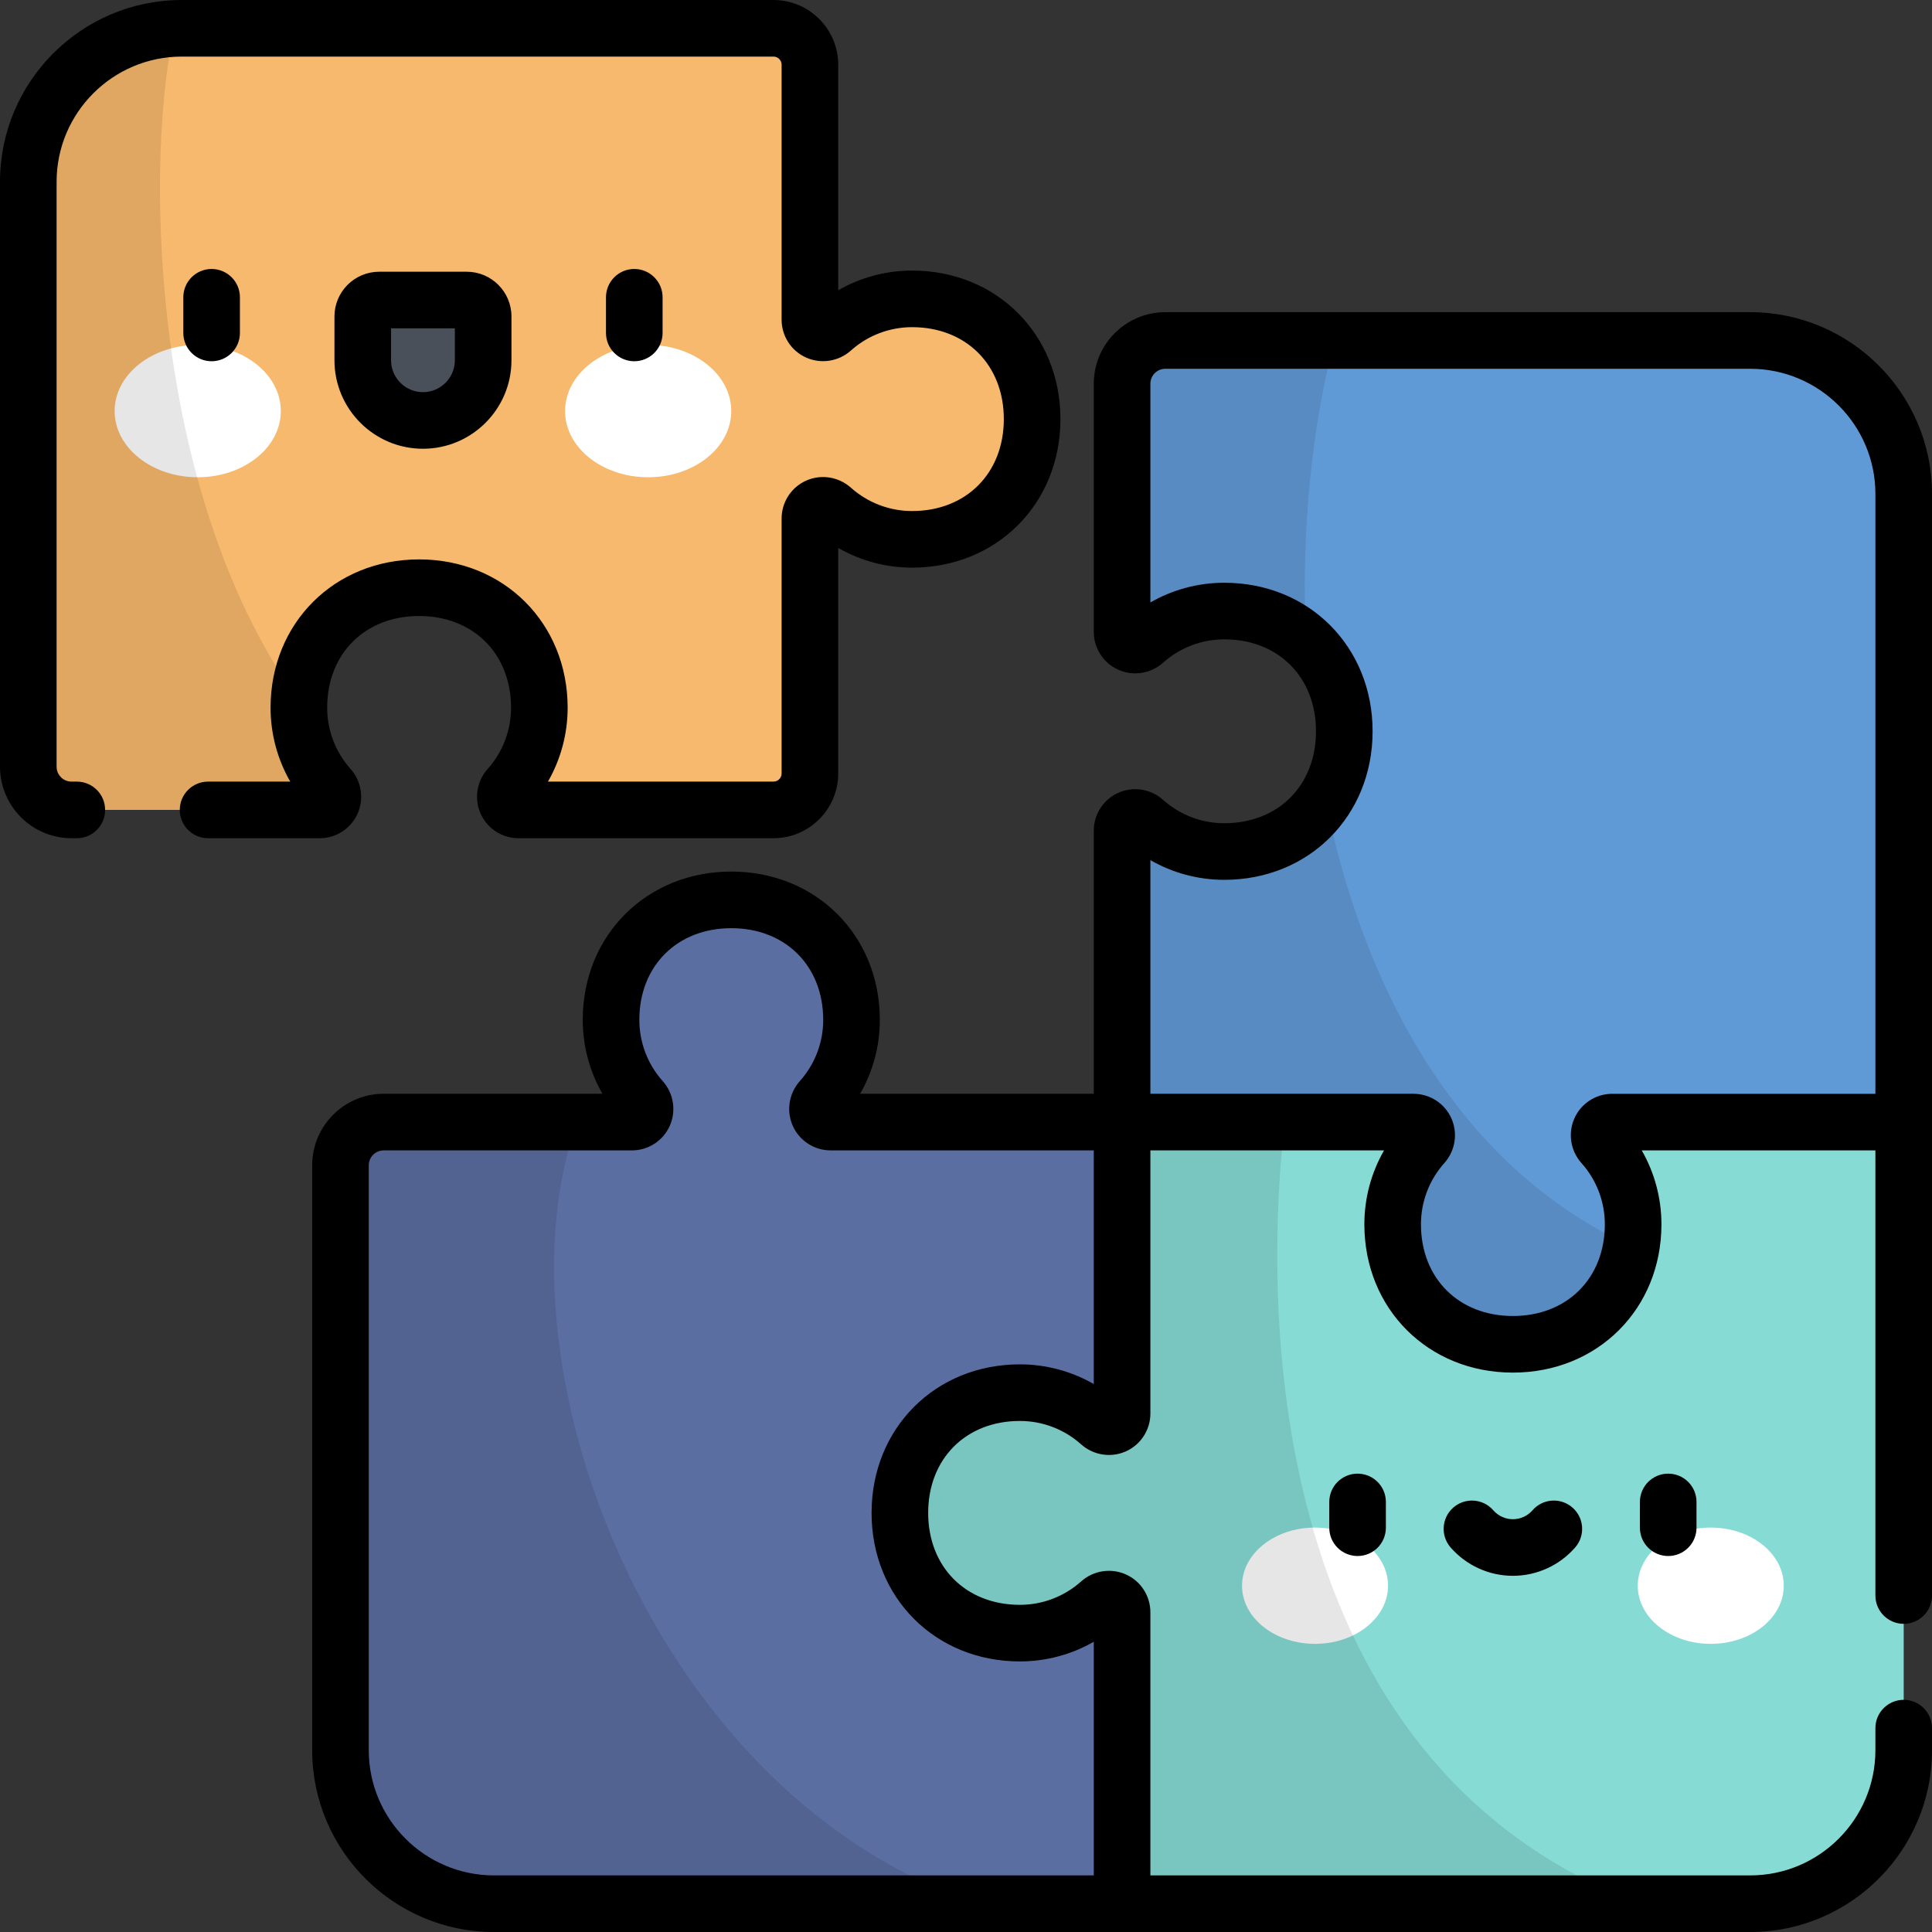 <?xml version="1.0" encoding="iso-8859-1"?>
<!-- Generator: Adobe Illustrator 19.0.0, SVG Export Plug-In . SVG Version: 6.00 Build 0)  -->
<svg version="1.1" id="Capa_1" xmlns="http://www.w3.org/2000/svg" xmlns:xlink="http://www.w3.org/1999/xlink" x="0px" y="0px"
	 viewBox="0 0 512 512" style="enable-background:new 0 0 512 512;" xml:space="preserve">
<rect x="0" y="0" width="512" height="512" fill="#333333" stroke="none"/>
<path style="fill:#5B6EA2;" d="M297.365,504.5H130.907c-22.465,0-40.677-18.212-40.677-40.677v-155.01
	c0-6.323,5.126-11.449,11.449-11.449h65.787c3.045,0,4.605-3.59,2.574-5.859c-5.041-5.635-8.107-13.072-8.107-21.228
	c0-18.271,13.413-31.801,31.864-31.801s31.864,13.529,31.864,31.801c0,8.156-3.066,15.594-8.107,21.228
	c-2.03,2.269-0.47,5.859,2.574,5.859h77.236L297.365,504.5L297.365,504.5z"/>
<path style="fill:#86DBD5;" d="M504.5,297.365v166.458c0,22.466-18.212,40.677-40.677,40.677H297.365v-77.236
	c0-3.045-3.59-4.605-5.859-2.574c-5.635,5.041-13.072,8.107-21.228,8.107c-18.271,0-31.801-13.413-31.801-31.864
	c0-18.451,13.529-31.864,31.801-31.864c8.156,0,15.594,3.066,21.228,8.107c2.269,2.03,5.859,0.47,5.859-2.574v-77.236L504.5,297.365
	L504.5,297.365z"/>
<path style="fill:#609AD6;" d="M427.264,297.365H504.5V130.907c0-22.466-18.212-40.677-40.677-40.677h-155.01
	c-6.323,0-11.449,5.126-11.449,11.449v65.787c0,3.045,3.59,4.604,5.859,2.574c5.635-5.041,13.072-8.107,21.228-8.107
	c18.271,0,31.801,13.413,31.801,31.864s-13.53,31.864-31.801,31.864c-8.156,0-15.594-3.066-21.229-8.107
	c-2.269-2.03-5.859-0.47-5.859,2.574v77.236H374.6c3.045,0,4.604,3.59,2.574,5.859c-5.041,5.635-8.107,13.073-8.107,21.228
	c0,18.271,13.413,31.801,31.864,31.801c18.451,0,31.864-13.53,31.864-31.801c0-8.156-3.066-15.594-8.107-21.228
	C422.66,300.954,424.22,297.365,427.264,297.365z"/>
<path style="fill:#F7B96D;" d="M214.635,84.736V17.157c0-5.334-4.324-9.657-9.657-9.657h-156.8C25.712,7.5,7.5,25.712,7.5,48.178
	v155.009c0,6.323,5.126,11.449,11.449,11.449h65.787c3.049,0,4.598-3.595,2.566-5.868c-5.036-5.634-8.099-13.068-8.099-21.219
	c0-18.271,13.413-31.801,31.864-31.801s31.864,13.529,31.864,31.801c0,8.152-3.063,15.586-8.099,21.219
	c-2.032,2.273-0.483,5.868,2.566,5.868h67.579c5.333,0,9.657-4.324,9.657-9.657V137.4c0-3.049,3.595-4.598,5.868-2.566
	c5.633,5.036,13.068,8.099,21.219,8.099c18.271,0,31.801-13.413,31.801-31.864s-13.529-31.864-31.801-31.864
	c-8.151,0-15.586,3.063-21.219,8.099C218.23,89.334,214.635,87.785,214.635,84.736z"/>
<g>
	<ellipse style="fill:#FFFFFF;" cx="52.4" cy="108.94" rx="22.02" ry="17.538"/>
	<ellipse style="fill:#FFFFFF;" cx="171.77" cy="108.94" rx="22.02" ry="17.538"/>
</g>
<path style="fill:#495059;" d="M112.087,111.424L112.087,111.424c-8.812,0-15.956-7.144-15.956-15.956v-11.6
	c0-2.406,1.95-4.356,4.356-4.356h23.201c2.406,0,4.356,1.95,4.356,4.356v11.6C128.043,104.28,120.899,111.424,112.087,111.424z"/>
<path style="opacity:0.1;enable-background:new    ;" d="M18.949,214.635h65.787c3.049,0,4.598-3.595,2.566-5.868
	c-5.036-5.634-8.099-13.068-8.099-21.219c0-0.575,0.014-1.144,0.04-1.709C38.442,129.038,38.781,38.704,46.322,7.547
	C24.718,8.517,7.5,26.334,7.5,48.177v155.009C7.5,209.51,12.626,214.635,18.949,214.635z"/>
<path style="opacity:0.1;enable-background:new    ;" d="M297.365,101.678v65.787c0,3.045,3.59,4.604,5.859,2.574
	c5.635-5.041,13.073-8.107,21.228-8.107c8.559,0,16.077,2.944,21.652,7.969c-1.361-28.582,1.484-56.435,7.523-79.672h-44.813
	C302.49,90.229,297.365,95.355,297.365,101.678z"/>
<path style="opacity:0.1;enable-background:new    ;" d="M377.175,303.223c-5.041,5.635-8.107,13.073-8.107,21.228
	c0,18.271,13.413,31.801,31.864,31.801c16.417,0,28.836-10.715,31.377-25.947c-45.833-21.084-70.955-67.991-81.115-118.617
	c-5.54,8.607-15.191,13.973-26.743,13.973c-8.156,0-15.594-3.066-21.228-8.107c-2.269-2.03-5.859-0.47-5.859,2.574v77.236H374.6
	C377.645,297.365,379.205,300.954,377.175,303.223z"/>
<g>
	<ellipse style="fill:#FFFFFF;" cx="348.5" cy="420.23" rx="19.348" ry="15.408"/>
	<ellipse style="fill:#FFFFFF;" cx="453.37" cy="420.23" rx="19.348" ry="15.408"/>
</g>
<path style="opacity:0.1;enable-background:new    ;" d="M259.279,504.5c-86.657-28.366-129.18-143.867-106.325-207.135h-51.276
	c-6.323,0-11.449,5.126-11.449,11.449v155.009c0,22.465,18.212,40.677,40.677,40.677H259.279z"/>
<path style="opacity:0.1;enable-background:new    ;" d="M434.43,504.5c-94.721-35.994-100.736-147.206-93.981-207.135h-43.084
	V374.6c0,3.045-3.59,4.604-5.859,2.574c-5.635-5.041-13.072-8.107-21.228-8.107c-18.271,0-31.801,13.413-31.801,31.864
	c0,18.451,13.529,31.864,31.801,31.864c8.156,0,15.594-3.066,21.228-8.107c2.269-2.03,5.859-0.47,5.859,2.574V504.5H434.43z"/>
<path d="M135.543,95.468V83.867c0-6.537-5.318-11.855-11.856-11.855h-23.2c-6.537,0-11.855,5.318-11.855,11.855v11.601
	c0,12.934,10.522,23.456,23.456,23.456S135.543,108.401,135.543,95.468z M103.631,95.468v-8.456h16.912v8.456
	c0,4.663-3.793,8.456-8.456,8.456S103.631,100.131,103.631,95.468z M56.081,95.734c4.142,0,7.5-3.357,7.5-7.5v-9.453
	c0-4.143-3.358-7.5-7.5-7.5c-4.143,0-7.5,3.357-7.5,7.5v9.453C48.581,92.377,51.938,95.734,56.081,95.734z M94.755,215.651
	c1.775-3.967,1.045-8.631-1.861-11.882c-3.992-4.466-6.19-10.227-6.19-16.222c0-14.308,10.019-24.301,24.364-24.301
	s24.364,9.993,24.364,24.301c0,5.995-2.198,11.756-6.191,16.223c-2.905,3.251-3.635,7.915-1.859,11.882
	c1.763,3.939,5.695,6.483,10.019,6.483h67.579c9.461,0,17.157-7.696,17.157-17.157v-59.765c5.917,3.398,12.655,5.218,19.587,5.218
	c22.405,0,39.301-16.923,39.301-39.364s-16.896-39.364-39.301-39.364c-6.932,0-13.669,1.818-19.587,5.218V17.157
	C222.136,7.696,214.439,0,204.979,0H48.178C21.612,0,0,21.612,0,48.178v155.009c0,10.448,8.501,18.949,18.949,18.949h1.412
	c4.143,0,7.5-3.357,7.5-7.5s-3.357-7.5-7.5-7.5h-1.412c-2.178,0-3.949-1.771-3.949-3.949V48.178C15,29.884,29.884,15,48.178,15
	h156.801c1.189,0,2.157,0.968,2.157,2.157v67.578c0,4.325,2.546,8.259,6.485,10.021c3.967,1.773,8.631,1.044,11.88-1.862
	c4.466-3.992,10.226-6.19,16.222-6.19c14.308,0,24.301,10.019,24.301,24.364s-9.993,24.364-24.301,24.364
	c-5.995,0-11.756-2.198-16.222-6.19c-3.252-2.906-7.914-3.635-11.881-1.861c-3.939,1.763-6.484,5.695-6.484,10.02v67.579
	c0,1.189-0.968,2.157-2.157,2.157h-59.765c3.398-5.918,5.218-12.656,5.218-19.588c0-22.405-16.923-39.301-39.364-39.301
	s-39.364,16.895-39.364,39.301c0,6.932,1.819,13.67,5.218,19.588H55.143c-4.143,0-7.5,3.357-7.5,7.5s3.357,7.5,7.5,7.5h29.593
	C89.06,222.136,92.993,219.591,94.755,215.651z M406.13,400.237c-1.314,1.507-3.208,2.371-5.197,2.371
	c-1.989,0-3.884-0.864-5.197-2.371c-2.723-3.123-7.46-3.448-10.582-0.726c-3.123,2.721-3.447,7.459-0.727,10.581
	c4.163,4.776,10.18,7.516,16.506,7.516c6.326,0,12.343-2.739,16.506-7.516c2.721-3.122,2.396-7.86-0.727-10.581
	C413.59,396.788,408.852,397.115,406.13,400.237z M175.592,88.234v-9.453c0-4.143-3.357-7.5-7.5-7.5s-7.5,3.357-7.5,7.5v9.453
	c0,4.143,3.357,7.5,7.5,7.5C172.234,95.734,175.592,92.377,175.592,88.234z M434.592,398.03v6.832c0,4.143,3.357,7.5,7.5,7.5
	s7.5-3.357,7.5-7.5v-6.832c0-4.143-3.357-7.5-7.5-7.5S434.592,393.888,434.592,398.03z M352.272,398.03v6.832
	c0,4.143,3.357,7.5,7.5,7.5s7.5-3.357,7.5-7.5v-6.832c0-4.143-3.357-7.5-7.5-7.5C355.63,390.53,352.272,393.888,352.272,398.03z
	 M504.5,430.332c4.143,0,7.5-3.357,7.5-7.5V130.906c0-26.564-21.612-48.177-48.178-48.177H308.814
	c-10.448,0-18.949,8.5-18.949,18.948v65.787c0,4.327,2.548,8.262,6.49,10.025c3.966,1.771,8.625,1.042,11.869-1.861
	c4.468-3.996,10.23-6.196,16.228-6.196c14.308,0,24.301,10.019,24.301,24.364c0,14.346-9.993,24.364-24.301,24.364
	c-5.999,0-11.762-2.2-16.229-6.198c-3.245-2.904-7.906-3.63-11.869-1.859c-3.942,1.764-6.489,5.699-6.489,10.025v69.735h-61.921
	c3.398-5.917,5.218-12.655,5.218-19.587c0-22.405-16.923-39.301-39.364-39.301s-39.364,16.896-39.364,39.301
	c0,6.932,1.819,13.67,5.218,19.587h-57.973c-10.448,0-18.948,8.501-18.948,18.949v155.009c0,26.565,21.612,48.178,48.177,48.178
	h332.916C490.388,512,512,490.388,512,463.822v-5.851c0-4.143-3.357-7.5-7.5-7.5s-7.5,3.357-7.5,7.5v5.851
	C497,482.116,482.116,497,463.822,497H304.864v-69.736c0-4.326-2.548-8.262-6.49-10.024c-3.966-1.774-8.623-1.043-11.869,1.86
	c-4.467,3.996-10.23,6.197-16.228,6.197c-14.308,0-24.301-10.019-24.301-24.364c0-14.346,9.993-24.364,24.301-24.364
	c5.998,0,11.762,2.2,16.227,6.195c3.245,2.903,7.904,3.634,11.868,1.862c3.944-1.763,6.492-5.698,6.492-10.025v-69.736h61.922
	c-3.398,5.917-5.218,12.656-5.218,19.588c0,22.405,16.923,39.301,39.364,39.301s39.364-16.896,39.364-39.301
	c0-6.932-1.819-13.671-5.219-19.588H497v117.968C497,426.975,500.357,430.332,504.5,430.332z M289.864,366.786
	c-5.917-3.398-12.655-5.218-19.587-5.218c-22.405,0-39.301,16.923-39.301,39.364c0,22.441,16.896,39.364,39.301,39.364
	c6.932,0,13.67-1.819,19.587-5.218V497H130.906c-18.294,0-33.177-14.884-33.177-33.178V308.814c0-2.178,1.771-3.949,3.948-3.949
	h65.787c4.327,0,8.263-2.548,10.025-6.49c1.772-3.964,1.042-8.623-1.861-11.869c-3.996-4.466-6.196-10.23-6.196-16.228
	c0-14.308,10.019-24.301,24.364-24.301c14.346,0,24.364,9.993,24.364,24.301c0,5.998-2.201,11.761-6.198,16.229
	c-2.902,3.246-3.632,7.904-1.859,11.868c1.764,3.942,5.698,6.489,10.025,6.489h69.735v61.922H289.864z M427.265,289.865
	c-4.326,0-8.262,2.547-10.025,6.489c-1.772,3.965-1.043,8.623,1.86,11.871c3.996,4.467,6.197,10.229,6.197,16.227
	c0,14.308-10.019,24.301-24.364,24.301c-14.346,0-24.364-9.993-24.364-24.301c0-5.998,2.2-11.762,6.196-16.228
	c2.903-3.245,3.634-7.904,1.861-11.869c-1.764-3.942-5.698-6.49-10.025-6.49h-69.736v-61.922c5.917,3.399,12.655,5.219,19.588,5.219
	c22.405,0,39.301-16.923,39.301-39.364s-16.896-39.364-39.301-39.364c-6.932,0-13.67,1.819-19.588,5.219v-57.974
	c0-2.177,1.771-3.948,3.949-3.948h155.009c18.294,0,33.178,14.883,33.178,33.177v158.958h-69.736V289.865z"/>
<g>
</g>
<g>
</g>
<g>
</g>
<g>
</g>
<g>
</g>
<g>
</g>
<g>
</g>
<g>
</g>
<g>
</g>
<g>
</g>
<g>
</g>
<g>
</g>
<g>
</g>
<g>
</g>
<g>
</g>
</svg>
